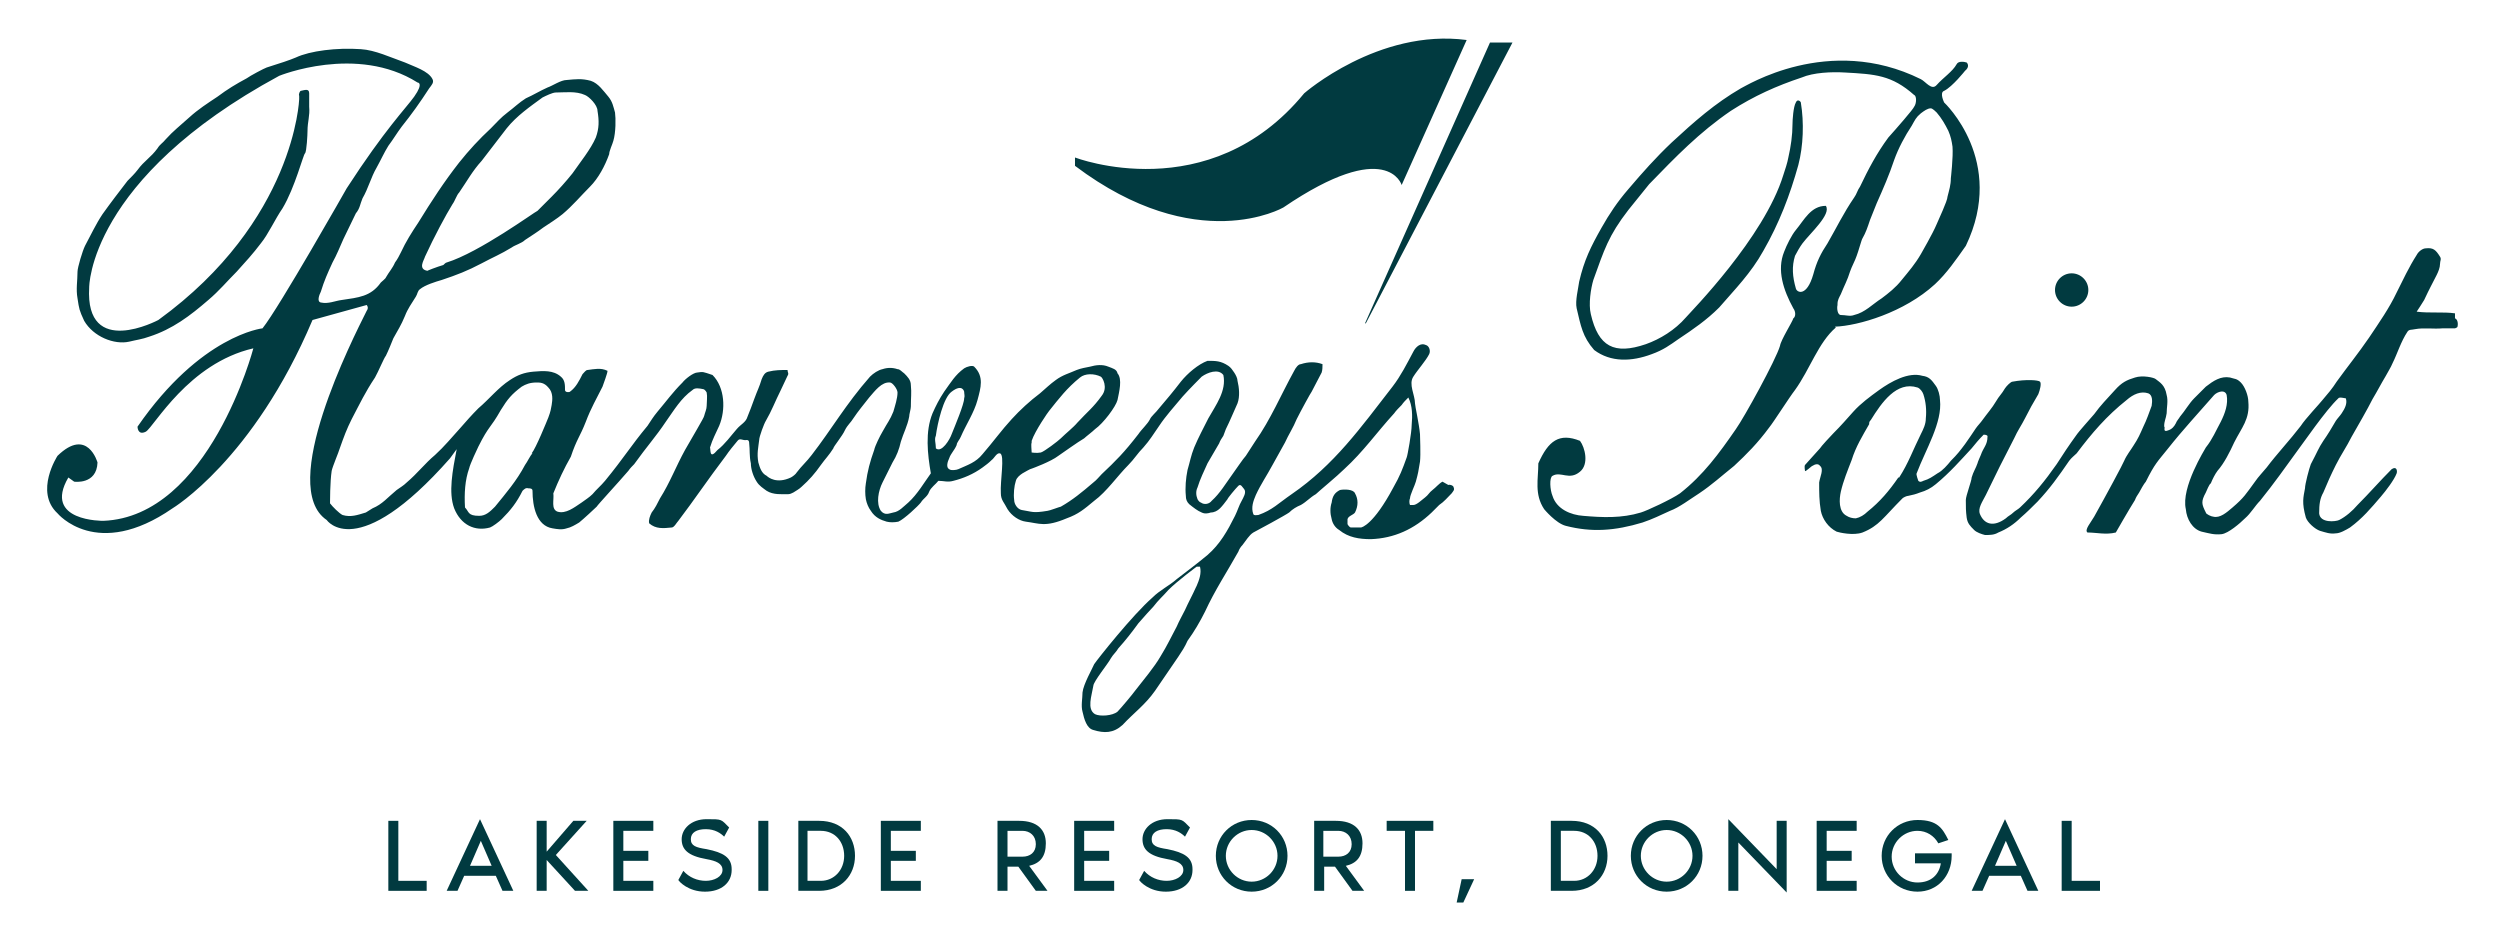 <?xml version="1.0" encoding="UTF-8"?>
<svg id="Layer_1" xmlns="http://www.w3.org/2000/svg" version="1.1" viewBox="0 0 300 113">
  <!-- Generator: Adobe Illustrator 29.6.1, SVG Export Plug-In . SVG Version: 2.1.1 Build 9)  -->
  <defs>
    <style>
      .st0 {
        fill: #013a40;
      }
    </style>
  </defs>
  <g>
    <path class="st0" d="M51.2,105.7v1.2h-4.6v-8.4h1.2v7.2h3.4Z"/>
    <path class="st0" d="M59.5,105.1h-3.8l-.8,1.8h-1.3l4-8.6,4,8.6h-1.3l-.8-1.8ZM59,103.9l-1.3-3-1.3,3h2.7Z"/>
    <path class="st0" d="M70.6,106.9h-1.6l-3.4-3.7v3.7h-1.2v-8.4h1.2v3.7l3.2-3.7h1.6l-3.7,4.1,3.9,4.3Z"/>
    <path class="st0" d="M74.8,99.7v2.4h3v1.2h-3v2.4h3.6v1.2h-4.8v-8.4h4.8v1.2h-3.6Z"/>
    <path class="st0" d="M87.8,104.4c0,1.5-1.2,2.6-3.2,2.6s-3.1-1.2-3.2-1.4l.6-1.1c.7.8,1.7,1.2,2.7,1.2s2-.5,2-1.3-.8-1.1-1.9-1.3c-2.3-.4-3-1.2-3-2.4s1.1-2.4,3-2.4,1.7,0,2.7,1l-.6,1.1c-.4-.4-1.1-.9-2.2-.9s-1.8.4-1.8,1.2.6,1,1.9,1.2c2,.4,3,1,3,2.4Z"/>
    <path class="st0" d="M91,106.9v-8.4h1.2v8.4h-1.2Z"/>
    <path class="st0" d="M102.6,102.7c0,2.3-1.6,4.2-4.3,4.2h-2.5v-8.4h2.5c2.8,0,4.3,1.9,4.3,4.2ZM101.3,102.7c0-1.7-1.1-3-2.8-3h-1.6v6h1.6c1.6,0,2.8-1.3,2.8-3Z"/>
    <path class="st0" d="M106.9,99.7v2.4h3v1.2h-3v2.4h3.6v1.2h-4.8v-8.4h4.8v1.2h-3.6Z"/>
    <path class="st0" d="M124.3,106.9l-2.1-2.9h-1.3v2.9h-1.2v-8.4h2.6c2.2,0,3.2,1.1,3.2,2.7s-.7,2.4-2,2.7l2.2,3h-1.4ZM120.9,102.8h1.8c.9,0,1.6-.5,1.6-1.5s-.7-1.6-1.6-1.6h-1.8v3.1Z"/>
    <path class="st0" d="M130.1,99.7v2.4h3v1.2h-3v2.4h3.6v1.2h-4.8v-8.4h4.8v1.2h-3.6Z"/>
    <path class="st0" d="M143.1,104.4c0,1.5-1.2,2.6-3.2,2.6s-3.1-1.2-3.2-1.4l.6-1.1c.7.8,1.7,1.2,2.7,1.2s2-.5,2-1.3-.8-1.1-1.9-1.3c-2.3-.4-3-1.2-3-2.4s1.1-2.4,3-2.4,1.7,0,2.7,1l-.6,1.1c-.4-.4-1.1-.9-2.2-.9s-1.8.4-1.8,1.2.6,1,1.9,1.2c2,.4,3,1,3,2.4Z"/>
    <path class="st0" d="M154.5,102.7c0,2.4-1.9,4.3-4.3,4.3s-4.3-1.9-4.3-4.3,1.9-4.3,4.3-4.3,4.3,1.9,4.3,4.3ZM153.3,102.7c0-1.7-1.4-3.1-3.1-3.1s-3.1,1.4-3.1,3.1,1.4,3.1,3.1,3.1,3.1-1.4,3.1-3.1Z"/>
    <path class="st0" d="M162.3,106.9l-2.1-2.9h-1.3v2.9h-1.2v-8.4h2.6c2.2,0,3.2,1.1,3.2,2.7s-.7,2.4-2,2.7l2.2,3h-1.4ZM158.8,102.8h1.8c.9,0,1.6-.5,1.6-1.5s-.7-1.6-1.6-1.6h-1.8v3.1Z"/>
    <path class="st0" d="M172,98.5v1.2h-2.2v7.2h-1.2v-7.2h-2.2v-1.2h5.6Z"/>
    <path class="st0" d="M175.4,105.5h1.5l-1.3,2.8h-.8l.6-2.8Z"/>
    <path class="st0" d="M192.9,102.7c0,2.3-1.6,4.2-4.3,4.2h-2.5v-8.4h2.5c2.8,0,4.3,1.9,4.3,4.2ZM191.7,102.7c0-1.7-1.1-3-2.8-3h-1.6v6h1.6c1.6,0,2.8-1.3,2.8-3Z"/>
    <path class="st0" d="M204.3,102.7c0,2.4-1.9,4.3-4.3,4.3s-4.3-1.9-4.3-4.3,1.9-4.3,4.3-4.3,4.3,1.9,4.3,4.3ZM203.1,102.7c0-1.7-1.4-3.1-3.1-3.1s-3.1,1.4-3.1,3.1,1.4,3.1,3.1,3.1,3.1-1.4,3.1-3.1Z"/>
    <path class="st0" d="M208.6,101.1v5.8h-1.2v-8.6l5.8,6v-5.8h1.2v8.6l-5.8-6Z"/>
    <path class="st0" d="M219.2,99.7v2.4h3v1.2h-3v2.4h3.6v1.2h-4.8v-8.4h4.8v1.2h-3.6Z"/>
    <path class="st0" d="M234.2,102.7c0,2.4-1.7,4.3-4.1,4.3s-4.3-1.9-4.3-4.3,1.9-4.3,4.3-4.3,3,1,3.7,2.4l-1.2.4c-.5-.9-1.4-1.5-2.5-1.5-1.7,0-3.1,1.4-3.1,3.1s1.4,3.1,3.1,3.1,2.6-1,2.8-2.3h-3.1v-1.2h4.4c0,.1,0,.3,0,.4Z"/>
    <path class="st0" d="M242.5,105.1h-3.8l-.8,1.8h-1.3l4-8.6,4,8.6h-1.3l-.8-1.8ZM242,103.9l-1.3-3-1.3,3h2.7Z"/>
    <path class="st0" d="M252,105.7v1.2h-4.6v-8.4h1.2v7.2h3.4Z"/>
  </g>
  <g>
    <path class="st0" d="M287.1,55.7c0-.1,0,0,0,0"/>
    <path class="st0" d="M173.1,57.8c-.4.2-.8.7-1.2,1-.4.3-.5.6-.9.9-.4.3-1,.9-1.4.9-.2,0-.3,0-.4,0-.1-.2-.1-.6,0-.8,0-.4.6-1.6.7-2,.3-1.1.3-1.2.5-2.4.1-.9,0-3,0-3.3-.1-1.2-.6-3.4-.6-3.7,0-1-.8-2.3-.2-3.2.5-.8,1.5-1.9,1.9-2.7.2-.4,0-1-.4-1.1-.6-.3-1.2.2-1.5.8-.8,1.5-1.5,2.9-2.5,4.2-3.8,4.9-7,9.4-12.1,12.9-1.6,1.1-2.3,1.9-4,2.5-.2,0-.5.1-.6-.1-.3-.8,0-1.6.3-2.3.6-1.3,1.3-2.3,2-3.6.5-.9,1-1.8,1.5-2.7.4-.9,1-1.8,1.4-2.8.5-1,1.7-3.2,1.8-3.3.4-.8.8-1.5,1.2-2.3.1-.3.1-.7.1-1-.8-.3-1.7-.3-2.6,0-.3,0-.6.4-.8.8-1.6,2.9-2.8,5.8-4.7,8.5-.4.6-.7,1.1-1.1,1.7-.3.3-1.3,1.8-1.6,2.2-.8,1.1-1.5,2.3-2.5,3.2-.3.4-.9.5-1.3.2-.1,0-.3-.2-.4-.4-.2-.5-.2-1,0-1.4.3-1,.8-2,1.2-2.9.5-.9.9-1.5,1.4-2.4.1-.3.3-.6.5-.9.1-.3.2-.5.3-.8.5-1,.9-2,1.4-3.1.3-.8.2-1.9,0-2.7,0-.3-.2-.7-.4-1-.2-.3-.4-.6-.7-.8-.9-.6-1.5-.6-2.5-.6-1.1.4-2.4,1.5-3.2,2.5-1,1.3-1.6,2-2.7,3.3-.2.3-.9.9-1,1.2-.3.6-1,1.2-1.4,1.8-1.7,2.2-2.7,3.2-4.4,4.8-.3.3-.6.7-1,1-1.4,1.2-2.5,2.1-3.9,2.9-.1,0-1.4.5-1.6.5-1.8.3-1.8.1-3.1-.1-.5-.1-.9-.7-.9-1.2-.1-.7,0-1.7.2-2.3.1-.4.5-.7.8-.9.4-.2.8-.5,1.2-.6,0,0,2.2-.8,3.1-1.5.3-.2,2.4-1.7,3.1-2.1.2-.2,1-.8,1.3-1.1,1-.7,2.5-2.7,2.7-3.5.2-1,.6-2.5,0-3.2-.1-.5-.6-.6-1.1-.8-.7-.3-1.5-.2-2.2,0-.5.1-1.1.2-1.6.4-.9.4-1.7.6-2.5,1.2-.7.5-1.2,1-1.9,1.6-1.2.9-2.4,2-3.4,3.1-1.2,1.3-2.2,2.7-3.5,4.2-.8,1-1.8,1.3-2.9,1.8-.2.1-.9.2-1.1,0-.4-.2-.2-.9,0-1.3.2-.6.6-.9.9-1.6,0-.3.4-.7.5-1,.6-1.4,1.6-2.9,2-4.4.4-1.5.8-2.8-.4-4-.2-.2-.9,0-1.2.2-1.1.8-1.6,1.7-2.4,2.8-.6.9-1,1.7-1.4,2.6-.9,2.2-.6,4.9-.2,7.2-.8,1.1-1.6,2.5-2.7,3.5-.6.5-1.1,1.1-1.8,1.2-.5.1-1,.4-1.5-.2-.6-.9-.3-2.4.2-3.4.4-.8.8-1.6,1.2-2.4.5-.8.8-1.6,1-2.5.3-1,.8-1.9,1-3,0-.3.2-.9.2-1.2,0-1.1.1-1.6,0-2.6,0-.6-.4-1-.8-1.4-.3-.2-.5-.5-.8-.5-.6-.2-1.2-.2-1.8,0-.5.1-1.1.5-1.5.9-2.9,3.3-4.6,6.3-7,9.4-.6.8-1.2,1.3-1.8,2.1-.1.2-.5.5-.7.6-1.7.8-2.7,0-2.9-.2-.6-.3-.8-.9-1-1.6-.2-1.1,0-1.8.1-2.7,0-.4.6-2,.8-2.3.7-1.2,1.1-2.3,1.8-3.7.3-.6.5-1.1.8-1.7.2-.3,0-.4,0-.7-.8,0-1.5,0-2.3.2-.4.1-.6.4-.8.9-.3,1-.5,1.3-.9,2.4-.3.8-.5,1.4-.8,2.1-.2.7-.8.9-1.3,1.5-.7.8-1.4,1.8-2.3,2.5-1,1.2-.8,0-.9-.3.3-1,.7-1.7,1.1-2.6.8-1.9.7-4.6-.8-6.1-1.2-.4-1.1-.4-1.8-.3-.5,0-1.5.8-1.8,1.2-1.2,1.2-1.9,2.2-3,3.5-.5.6-.8,1.1-1.2,1.7-2,2.4-2.8,3.8-5.1,6.6-.5.6-1,1-1.5,1.6-.4.4-.9.7-1.3,1-.9.6-1.9,1.4-2.9,1.1-.8-.3-.4-1.4-.5-2.2.6-1.5,1.3-3,2.1-4.4.7-2.1,1.1-2.4,1.8-4.2.6-1.6,1.3-2.8,2-4.2.1-.3.6-1.6.6-1.9-.8-.4-1.6-.2-2.4-.1-.2,0-.4.3-.6.5-.4.8-.8,1.6-1.5,2.1-.1.1-.6.1-.6-.2,0-.6,0-1.2-.5-1.6-.9-.8-2.1-.7-3.3-.6-1.1.1-1.9.4-2.8,1-1.4.9-2.5,2.3-3.8,3.4-.8.8-1.5,1.6-2.2,2.4-1,1.1-1.9,2.2-3,3.2-1.2,1-2.1,2.2-3.4,3.3-.4.4-.8.6-1.2.9-1.1.9-1.7,1.7-2.9,2.2l-.8.5c-1,.3-1.8.6-2.8.3-.4-.2-1.2-1-1.5-1.4,0-.1,0-2.6.2-3.9.1-.5.9-2.4.9-2.5.6-1.7.9-2.5,1.5-3.7,1-1.9,1.6-3.2,2.8-5,.4-.7,1.1-2.4,1.3-2.6.3-.6.7-1.6.9-2.1.6-1.1.9-1.5,1.4-2.7.3-.8.8-1.5,1.3-2.3.2-.3.2-.7.5-.9.6-.5,1.9-.9,2.6-1.1,1.8-.6,3.1-1.1,4.8-2,1.3-.7,2.3-1.1,3.6-1.9.4-.3,1.2-.5,1.6-.9.9-.6,1.4-.9,2.2-1.5.6-.4,1.7-1.1,2.3-1.6,1.2-1,2.2-2.2,3.3-3.3,1-1,1.8-2.5,2.3-3.9,0-.4.4-1.2.5-1.6.3-1,.3-2.7.2-3.4-.2-.7-.3-1.3-.8-1.9-.6-.7-1.2-1.6-2.1-1.9-1.1-.3-1.8-.2-2.9-.1-.7,0-1.7.7-2.3.9-.9.4-1.7.9-2.6,1.3-.8.5-1.4,1.1-2.2,1.7-.8.6-1.3,1.2-2,1.9-1.4,1.3-2.6,2.6-3.8,4.1-1.8,2.3-3.3,4.6-4.9,7.2-.8,1.2-1.5,2.3-2.1,3.6-.2.4-.4.8-.7,1.2-.3.7-.7,1.1-1.1,1.8,0,.1-.5.5-.6.6-1.2,1.7-2.7,1.8-4.7,2.1-.8.1-1.6.5-2.5.3-.5-.1-.2-.9,0-1.3.4-1.3.8-2.2,1.4-3.5.5-.9.9-1.9,1.3-2.8.3-.6,1.3-2.7,1.5-3.1.5-.6.5-1.1.8-1.8.7-1.2,1-2.5,1.7-3.7.5-.9.9-1.8,1.4-2.6.6-.8,1-1.5,1.6-2.3,1.2-1.5,2.2-2.9,3.3-4.6.3-.4.6-.7.4-1.1-.5-1-2.2-1.5-3.3-2-1.7-.6-3.6-1.5-5.3-1.6-2.9-.2-6.1.2-7.8,1-.7.3-1.9.7-3.5,1.2-.3.1-2,1-2.4,1.3-1.3.7-2.3,1.3-3.5,2.2-1.2.8-2.3,1.5-3.4,2.5-1.1,1-1.9,1.6-2.8,2.6-.4.5-.7.6-1,1.1-.8,1.1-1.6,1.5-2.4,2.6-.3.4-.8.9-1.2,1.3-1,1.3-2,2.6-3,4-.8,1.2-1.4,2.5-2.1,3.8-.3.6-.9,2.6-.9,3.1,0,1.1-.2,2.1,0,3.2.2,1.3.2,1.4.8,2.7,1.1,1.9,3.6,2.9,5.4,2.5.8-.2,1.6-.3,2.4-.6,2.8-.9,4.9-2.5,7.1-4.4,1.3-1.1,2.2-2.2,3.4-3.4,1-1.1,2-2.2,2.9-3.4.9-1.1,1.7-2.9,2.6-4.2,1.5-2.5,2.5-6.5,2.7-6.6.2-.2.3-2.3.3-2.7,0-1.1.3-1.8.2-2.9,0-.4,0-1.2,0-1.6,0-.6-.5-.4-1-.3-.1,0-.3.4-.2.6,0,.1,0,.3,0,.4,0,0-.5,14.6-16.9,26.5,0,0-8.8,4.7-8.3-3.9,0,0-.1-13,22.8-25.4,0,0,9.3-3.8,16.6.8,0,0,.8,0-.4,1.7-1,1.4-3.5,3.9-8.1,11,0,0-8.1,14.3-10.1,16.8,0,0-7.4.8-15,11.8,0,0,0,1.1,1,.6,1-.6,5.1-8.2,12.9-10,0,0-5.3,20.2-18,20.7,0,0-7.3.1-4.2-5.2l.7.5s2.7.4,2.8-2.3c0,0-1.2-4.3-4.8-.8,0,0-2.8,4.3,0,6.9,0,0,4.7,5.7,13.8-.6,0,0,9.7-5.8,16.8-22.6l6.5-1.8s.3.3,0,.7c-1.7,3.4-10.7,21.1-4.8,25.1,0,0,3.6,5.3,14.8-7.4l.8-1.1c-.5,2.6-1,5.2-.3,7.1.8,2,2.5,2.8,4.3,2.3.3-.1,1.1-.7,1.4-1,1.1-1.1,1.8-2,2.5-3.4.2-.2.4-.4.7-.3.2,0,.5,0,.5.3,0,1.9.5,4.2,2.4,4.5.6.1,1.1.2,1.7,0,.5-.1,1-.4,1.5-.7.5-.4,1.9-1.7,2.1-1.9.1-.2,2.6-2.9,3.8-4.3.2-.3.5-.6.7-.8,1.5-2.1,2.6-3.3,3.8-5.1,1-1.4,1.8-2.8,3.2-3.8.3-.3.8-.2,1.3-.1.1,0,.3.2.4.4.1.5,0,1.1,0,1.6,0,.4-.2.8-.3,1.2,0,.2-1.4,2.5-2.3,4.1-1.1,2-1.8,3.9-3,5.8-.3.6-.6,1.2-1,1.7-.2.4-.4.9-.3,1.3.8.7,1.7.6,2.7.5.3,0,.6-.6.8-.8,1.9-2.5,3.5-4.9,5.7-7.8.4-.6.9-1.2,1.4-1.8.3-.4.6,0,1.1-.1.1,0,.3,0,.3.4.1.8,0,1.5.2,2.4,0,.7.3,1.6.7,2.2.3.5.8.8,1.2,1.1.8.5,1.8.4,2.6.4.2,0,.4-.1.6-.2.3-.2.7-.4,1-.7.9-.8,1.6-1.6,2.3-2.6.5-.7,1-1.2,1.5-2,0-.2,1.1-1.5,1.4-2.2.3-.6.7-.9,1-1.4.6-.9,1.2-1.6,1.9-2.5.7-.8,1.5-1.9,2.5-1.8.3,0,.9.8.9,1.2,0,.7-.3,1.6-.5,2.3-.4,1-.7,1.3-1.3,2.4-.3.5-.9,1.7-1,2.2-.5,1.4-.8,2.5-1,4-.1.6-.1,1.3,0,1.9.1.5.3,1,.6,1.4.5.8,1.2,1.1,1.9,1.3.4.1.9.1,1.4,0,.7-.3,2.4-1.9,2.7-2.3.3-.5.8-.7,1-1.3.2-.5.8-.9,1.1-1.3.7,0,1.1.2,1.8,0,1.2-.3,2.4-.8,3.5-1.6.4-.3.7-.5,1.1-.9.3-.2.6-.9,1-.8.6.2,0,3.3.1,4.8,0,.8.4,1.1.8,1.9.5.8,1.4,1.4,2.2,1.5,1.6.2,2.3.7,4.9-.4,1.4-.5,2.1-1.1,3.3-2.1,1.5-1.1,2.8-3,4.1-4.3.7-.7,1.1-1.4,1.8-2.1.8-.9,1.2-1.6,1.9-2.6.8-1.2,1.8-2.3,2.8-3.5.8-.9,2.2-2.3,2.3-2.4.7-.5,2-1,2.6-.2.4,1.9-.9,3.6-1.8,5.2-.6,1.2-1.2,2.3-1.7,3.5-.4,1-.5,1.7-.8,2.7-.2,1-.3,2.1-.2,3.1,0,.4.1.7.4,1,.5.4,1,.8,1.5,1,.4.2.8.1,1.1,0,.4,0,.8-.2,1.1-.5.3-.3.6-.7.9-1.1,0-.1.9-1.2,1.3-1.6.3-.3.5.2.7.4.3.4-.1,1-.3,1.4-.3.5-.5,1.2-.8,1.8-.9,1.8-1.8,3.4-3.3,4.7-1.2,1-2.4,1.9-3.7,2.9-.9.8-2,1.3-2.9,2.2-2.4,2.1-6.6,7.4-7,8-.2.5-1.3,2.4-1.4,3.4,0,.7-.2,1.6,0,2.3.2.9.5,2,1.3,2.2,1.3.4,2.4.4,3.5-.6,1.4-1.5,2.7-2.4,3.9-4.1,1-1.5,1.8-2.6,2.8-4.1.4-.6.8-1.2,1.1-1.9.8-1.1,1.5-2.3,2.1-3.5,1.2-2.6,2.6-4.7,4-7.2.1-.3.3-.6.5-.8.4-.5.8-1.2,1.3-1.5.4-.2,3.9-2.1,4.3-2.4.4-.4.9-.7,1.4-.9.7-.4,1.1-.9,1.8-1.3.3-.3,2.6-2.2,3.4-3,2.3-2.1,3.9-4.4,6-6.7.2-.3.6-.7.9-1,.2-.3.5-.6.8-.9.5,1,.5,2.2.4,3.3,0,.9-.5,3.7-.6,3.9-.5,1.4-.8,2.2-1.6,3.6-2.4,4.5-3.8,4.8-3.9,4.8-.4,0-.8,0-1.2,0-.1,0-.3-.2-.4-.4,0-.2,0-.4,0-.6.1-.4.7-.5.9-.8.4-.8.4-1.6,0-2.3-.2-.5-1.3-.5-1.8-.4-.6.3-.9.7-1,1.5-.2.6-.2,1.3,0,2,.1.5.4,1,.9,1.3,1.1.9,2.4,1.1,3.8,1.1,2.8-.1,5.2-1.2,7.3-3.2.3-.3.5-.5.9-.9.6-.4,1-.9,1.5-1.4.2-.3.4-.4.2-.8,0-.1-.4-.3-.6-.2ZM123.8,52.9c.4-1.2,2-3.5,2.1-3.6,1.2-1.5,2.1-2.7,3.7-4,.6-.5,1.7-.5,2.5-.1.2.1.9,1.3.1,2.3-1,1.4-1.7,1.9-2.9,3.2-.5.6-1.4,1.3-2,1.9-.3.3-2,1.6-2.4,1.7-.5.1-1.1,0-1.1,0,0-.4-.1-.9,0-1.2ZM51,30.8c1.1-2.4,2.5-5,3.3-6.3.3-.4.5-1.1.8-1.4.9-1.3,1.6-2.6,2.7-3.8,1-1.3,2-2.6,3-3.9,1.2-1.5,2.8-2.6,4.3-3.7.4-.2,1.2-.6,1.6-.6,1.1,0,2.4-.2,3.5.3.5.2,1.5,1.2,1.5,1.9.2,1.2.2,2.1-.2,3.2-.6,1.4-1.9,3-2.8,4.3-.8,1-1.7,2-2.5,2.8-.6.6-1.1,1.1-1.7,1.7-.3.1-7,5-10.9,6.2-.1,0-.3.2-.4.3-.7.2-2,.7-1.9.7-1.2-.2-.4-1.3-.3-1.7ZM63.9,54.4c-.3.3-.6,1-.9,1.4-1,1.9-2.3,3.4-3.6,5-.6.6-1.1,1.1-1.9,1.1-1.4,0-1.2-.5-1.7-1-.1-1.7,0-3.3.5-4.7.1-.5,1-2.4,1.1-2.6,1.3-2.6,1.4-2.1,2.7-4.4.8-1.3,1.3-1.9,2.5-2.8.5-.3,1-.5,1.8-.5.4,0,.9,0,1.4.6.6.6.5,1.5.4,2.1-.1.5-.1.7-.4,1.5-.2.5-1.5,3.7-2,4.3ZM112.3,53.7c0-.5-.2-1,0-1.4.2-1.5.9-4.6,1.9-5.3,1.3-1,1.5,0,1.5,0,0,.3.1.5,0,.8,0,.7-1.1,3.3-1.5,4.3-.2.6-1.2,2.3-1.9,1.7ZM143.5,70.5c-.4.9-.9,1.8-1.3,2.7-.3.6-.7,1.3-1,2-.7,1.3-1.1,2.2-1.9,3.5-.8,1.4-2.1,2.9-3.1,4.2-.2.3-1.7,2.1-2.1,2.5-.6.5-2.1.6-2.7.3-1-.6-.4-2.2-.2-3.4,0-.5,1.8-2.7,2.1-3.3.3-.5.6-.7.9-1.2.9-1,1.6-1.9,2.4-3,.5-.6,1.7-1.9,1.8-2,.6-.8,1.2-1.3,1.8-2,1.1-1.1,3.4-2.8,3.4-2.8,0,0,.4,0,.4,0,.2.8-.1,1.6-.4,2.3ZM234,21.4c0,.3,0,.1,0,0h0ZM220.2,39.2c2.8-.1,8.3-1.7,12-5.1,1.4-1.3,2.5-2.9,3.7-4.6,4.9-10.2-2.6-17.2-2.6-17.2,0,0-.6-1.2,0-1.4,1-.5,2.5-2.4,2.5-2.4.5-.4.4-.8.2-1-.3-.1-1-.2-1.2.2-.5.9-1.6,1.6-2.4,2.5-.6.7-1.3-.4-1.9-.7-11.1-5.5-21.1.9-21.6,1.1-3.1,1.8-5.6,4-8.3,6.5-1.9,1.8-3.5,3.6-5.2,5.6-1.3,1.5-2.3,3-3.2,4.6-1.3,2.3-2.1,3.9-2.7,6.5-.1.8-.5,2.3-.3,3.2.5,2.1.7,3.4,2.1,5,2,1.5,4.5,1.4,6.9.5,1.4-.5,2.2-1.1,3.2-1.8,1.8-1.2,3.4-2.3,4.9-3.8,1.9-2.2,3.8-4.1,5.3-6.8,1.9-3.3,3.2-6.7,4.2-10.3.6-2.3.7-5.1.3-7.5,0-.1-.4-.5-.6,0-.3.5-.4,2.1-.4,2.6,0,1.3-.2,2.7-.5,4-.1.6-.4,1.5-.6,2.1-2.3,7.5-11.1,16.4-11.7,17.1-1.3,1.5-3.1,2.6-4.8,3.2-3.8,1.3-5.7.3-6.6-3.6-.3-1.2,0-3.1.3-4.1,1.3-3.6,1.8-5.3,4.2-8.4.9-1.1,1.6-2,2.5-3.1,3.2-3.3,6-6.2,9.8-8.8,2.8-1.8,5.5-3,8.5-4,1.4-.6,3.6-.7,5.2-.6,3.6.2,5.6.3,8.3,2.7.3.1.3,1,0,1.4-.1.3-2.2,2.7-3.1,3.7-1.4,1.9-2.4,3.8-3.4,5.9-.3.4-.4.9-.7,1.3-1.3,1.9-2.1,3.6-3.2,5.5-.8,1.2-1.3,2.2-1.7,3.7-.8,2.8-2,2.2-2.1,1.7-.4-1.4-.5-2.6-.1-3.9.2-.4.6-1.1.9-1.5.9-1.2,3.5-3.5,2.8-4.5-1.8,0-2.6,1.7-3.6,2.9-.5.6-1.1,1.8-1.4,2.6-.9,2.2-.1,4.6,1.1,6.8.3.4.3,1,0,1.2-.1.4-1.5,2.6-1.6,3.3-.5,1.7-4.3,8.6-5.3,10-2,2.9-3.9,5.5-6.7,7.7-1,.7-4,2.1-4.7,2.3-2.3.7-4.6.6-6.9.4-1.5-.1-3.2-.8-3.7-2.4-.3-.7-.4-2.2,0-2.4,1-.6,2,.6,3.3-.5,1.1-.9.6-2.9,0-3.7-2.5-1-3.8,0-5,2.7,0,1.9-.5,3.7.7,5.5,0,0,1.4,1.7,2.6,2,3.1.8,5.9.6,9.2-.4,1.2-.4,2.2-.9,3.3-1.4,1.1-.4,2.4-1.4,3.5-2.1,1.5-1,2.7-2.1,4.2-3.3,1.5-1.4,2.8-2.7,4.2-4.6.5-.6,2.4-3.6,3.1-4.5,1.8-2.5,2.8-5.7,4.9-7.5ZM220.5,36.5c0-.5.2-.8.4-1.2.4-1,.8-1.7,1.1-2.7.2-.6.6-1.3.8-1.9.2-.5.6-2,.7-2.1.4-.7.6-1.3.9-2.2.3-.7.5-1.3.8-2,.8-1.8,1.5-3.4,2.1-5.2.5-1.4,1.3-2.9,2.1-4.1.4-.7.5-1,1.1-1.5.4-.3.8-.6,1.2-.6.2,0,.6.4.7.5.6.7,1,1.4,1.4,2.2.3.7.4,1.2.5,1.9.1,1.2-.2,3.8-.2,3.8,0,.8-.2,1.4-.4,2.2,0,.5-1.1,2.8-1.3,3.3-.5,1.2-1.8,3.4-1.9,3.6-.7,1.2-1.4,2-2.3,3.1-.7.9-1.6,1.6-2.4,2.2-1.1.7-2,1.7-3.3,2-.5.2-1,0-1.6,0-.4,0-.5-.8-.4-1.2ZM294.6,37.6c-1.4-.2-3.1,0-4.6-.2,0,0,.8-1.2.9-1.4.7-1.5.9-1.8,1.5-3,.2-.4.4-.9.4-1.3,0-.4.2-.6,0-.9-.5-.8-.8-1.1-1.7-1-.4,0-.9.4-1.1.8-.9,1.4-1.7,3.1-2.4,4.5-.9,1.9-2.1,3.6-3.3,5.4-1.3,1.9-2.6,3.5-3.9,5.3-.5.8-1.1,1.5-1.7,2.2-.3.4-2.1,2.3-2.6,3.1-1.3,1.7-2.9,3.4-4.1,5-.4.5-1,1.1-1.4,1.7-1.1,1.5-1.3,1.9-2.7,3.1-.7.6-1.5,1.3-2.3,1.1-.2,0-.9-.3-.9-.5-.5-1-.6-1.3,0-2.4.1-.2.4-1,.6-1.1.2-.5.5-1.1.8-1.5.8-.9,1.5-2.3,2-3.4.9-1.8,1.9-2.8,1.7-4.9,0-.7-.4-1.8-.9-2.3-.5-.5-.7-.4-1.3-.6-1.1-.2-2,.4-2.9,1.1-.5.5-.9.9-1.4,1.4-.6.6-1.1,1.5-1.7,2.2-.1.2-.4.5-.5.8-.2.4-.5.7-.8.8-.9.4-.4-.4-.6-.4,0-.7.2-.9.3-1.6,0-.7.2-1.5,0-2.2-.2-1.2-.8-1.5-1.3-1.9-.2-.2-1.6-.5-2.5-.2-1,.3-1.6.6-2.4,1.5-1,1.1-1.7,1.8-2.5,2.9-.5.6-1.8,2-2.2,2.6-.8,1.1-1.6,2.3-2.3,3.4-1.4,2-2.7,3.6-4.4,5.2-.2.2-.6.4-.8.6-.3.3-.6.4-.9.7-1.5,1.1-2.6.7-3.1-.5-.3-.7.3-1.5.7-2.3,1.1-2.3,2.2-4.5,3.4-6.8.4-.9.9-1.6,1.3-2.4.5-1,1-1.9,1.6-2.9.2-.5.4-1.3.2-1.5-.2-.2-1.7-.3-3.3,0-.2,0-.7.5-.9.8-.4.7-.7.9-1.1,1.6-.4.7-1.1,1.5-1.6,2.2-.2.3-.6.7-.8,1-.4.6-.8,1.2-1.3,1.9-.6.8-.9,1.2-1.7,2-.4.5-1,1.2-1.6,1.5-.6.4-1,.7-1.7.9-.2.1-.4.2-.6,0,0,0-.3-.8-.2-.9,1.1-2.9,3.1-6.1,2.8-8.8,0-.5-.2-1.3-.5-1.7-.5-.7-.8-1.1-1.6-1.2-1.7-.5-3.8.7-5.2,1.7-1.1.8-2.2,1.6-3.1,2.6-.9,1-1.4,1.6-2.4,2.6-.3.3-1.5,1.6-1.6,1.8-.6.7-1.2,1.3-1.8,2-.1.2,0,.6,0,.7,0,.2.8-.6.9-.6.3-.2.7-.3.9,0,.5.4,0,1.3-.1,2,0,1.2,0,2.2.2,3.4.2,1,.9,2,1.9,2.5.3.1,2,.5,3.1.1,2-.8,2.5-1.8,4.8-4.1.1-.1.5-.3.7-.3.5-.1.9-.2,1.4-.4.7-.2,1.3-.5,1.9-1,1.7-1.4,3-2.9,4.3-4.3.4-.5.9-1.1,1.4-1.6,0-.1.6,0,.5.2,0,1-.5,1.3-.8,2.2,0,0-.4.9-.4,1-.2.6-.5,1-.7,1.7,0,.4-.7,2.2-.7,2.7,0,.9,0,1.3.1,2.1.1.7.4,1,.9,1.5.3.3.9.5,1.3.6.6,0,1.1,0,1.6-.3,1-.4,1.9-1,2.7-1.8.7-.6,1.3-1.2,2-1.9,1.5-1.6,2.5-3,3.8-4.9.3-.4.6-.6.9-.9,1.8-2.4,3.6-4.5,6-6.4.8-.7,1.7-1.1,2.6-.8.5.2.5.9.4,1.5-.3.8-.6,1.7-1,2.5-.4.9-.6,1.4-1.2,2.3-.3.5-.8,1.1-1.1,1.8-.1.3-2.2,4.2-3.6,6.7-.4.7-1.2,1.6-.8,1.9,1.1,0,2.2.3,3.4,0,0,0,1.6-2.8,2.3-3.9.1-.3.3-.6.5-.9.1-.2.6-1.1.8-1.3,1.1-2.2,1.4-2.4,2.6-3.9,1.9-2.4,3.6-4.2,5.6-6.5.4-.4,1.3-.7,1.5,0,.2,1.1-.2,2.2-.7,3.2-.6,1.1-1,2.1-1.8,3.1-.1.2-3,4.8-2.4,7.4.1,1.2.8,2.4,1.9,2.7.9.2,1.5.4,2.4.3.8-.1,2.2-1.3,2.8-1.9.7-.6,1.2-1.5,1.8-2.1,1.7-2.1,3.1-4.1,4.7-6.3.4-.5,3.2-4.6,4.7-6,.1-.2.8,0,.9,0,.2.6-.1,1.2-.5,1.8-.2.3-.5.6-.7.9-.4.7-1,1.7-1.5,2.4-.6.9-.7,1.3-1.5,2.8-.2.5-.7,2.4-.7,2.9-.2,1.1-.4,1.7.1,3.5.2.6,1.1,1.4,1.7,1.6.7.2,1.2.4,1.9.3.5,0,1.2-.4,1.7-.7,1.5-1.1,2.5-2.3,3.7-3.7.6-.7,1.6-2,1.9-2.8.1-.3,0-.9-.6-.5-1.4,1.4-2.7,2.9-4.1,4.3-.6.7-1.4,1.4-2.2,1.8-.4.2-2.3.4-2.4-.8,0-1.1.1-1.8.5-2.5.5-1.2.9-2.1,1.5-3.3.6-1.2,1.3-2.2,1.9-3.4.8-1.4,1.9-3.3,2.5-4.5.6-1,1-1.8,1.6-2.8.2-.4.6-1,.8-1.5.6-1.2,1-2.6,1.8-3.8.2-.3.5-.2.9-.3,1.1-.2,2.2,0,3.3-.1.5,0,1,0,1.5,0,0,0,.3-.1.3-.2.1-.4,0-.9-.3-1ZM227.8,57.3c-1.1,1.6-2.2,2.9-3.7,4.1-.4.4-.9.7-1.4.8-.4,0-.8-.1-1.1-.3-1-.5-.9-2-.7-2.9.3-1.3.8-2.5,1.3-3.8.5-1.6,1.3-2.9,2.1-4.3,0-.2,0-.3.2-.5,1.3-2.1,3.1-4.7,5.6-3.9.3.1.6.5.7.8.3.9.4,1.9.3,2.9,0,.7-.3,1.3-.6,1.9-.9,1.8-1.5,3.5-2.6,5.2ZM248.6,36.8c1.1,0,2-.9,2-2s-.9-2-2-2-2,.9-2,2,.9,2,2,2ZM154,24.9c12.5-8.5,14.2-2.7,14.2-2.7l7.8-17.4c-10.6-1.4-19.5,6.4-19.5,6.4-11.4,13.9-27.5,7.7-27.5,7.7v1c14.6,11,25,5,25,5ZM163.9,38.8l17.6-33.7h-2.7l-15,33.7Z"/>
  </g>
</svg>